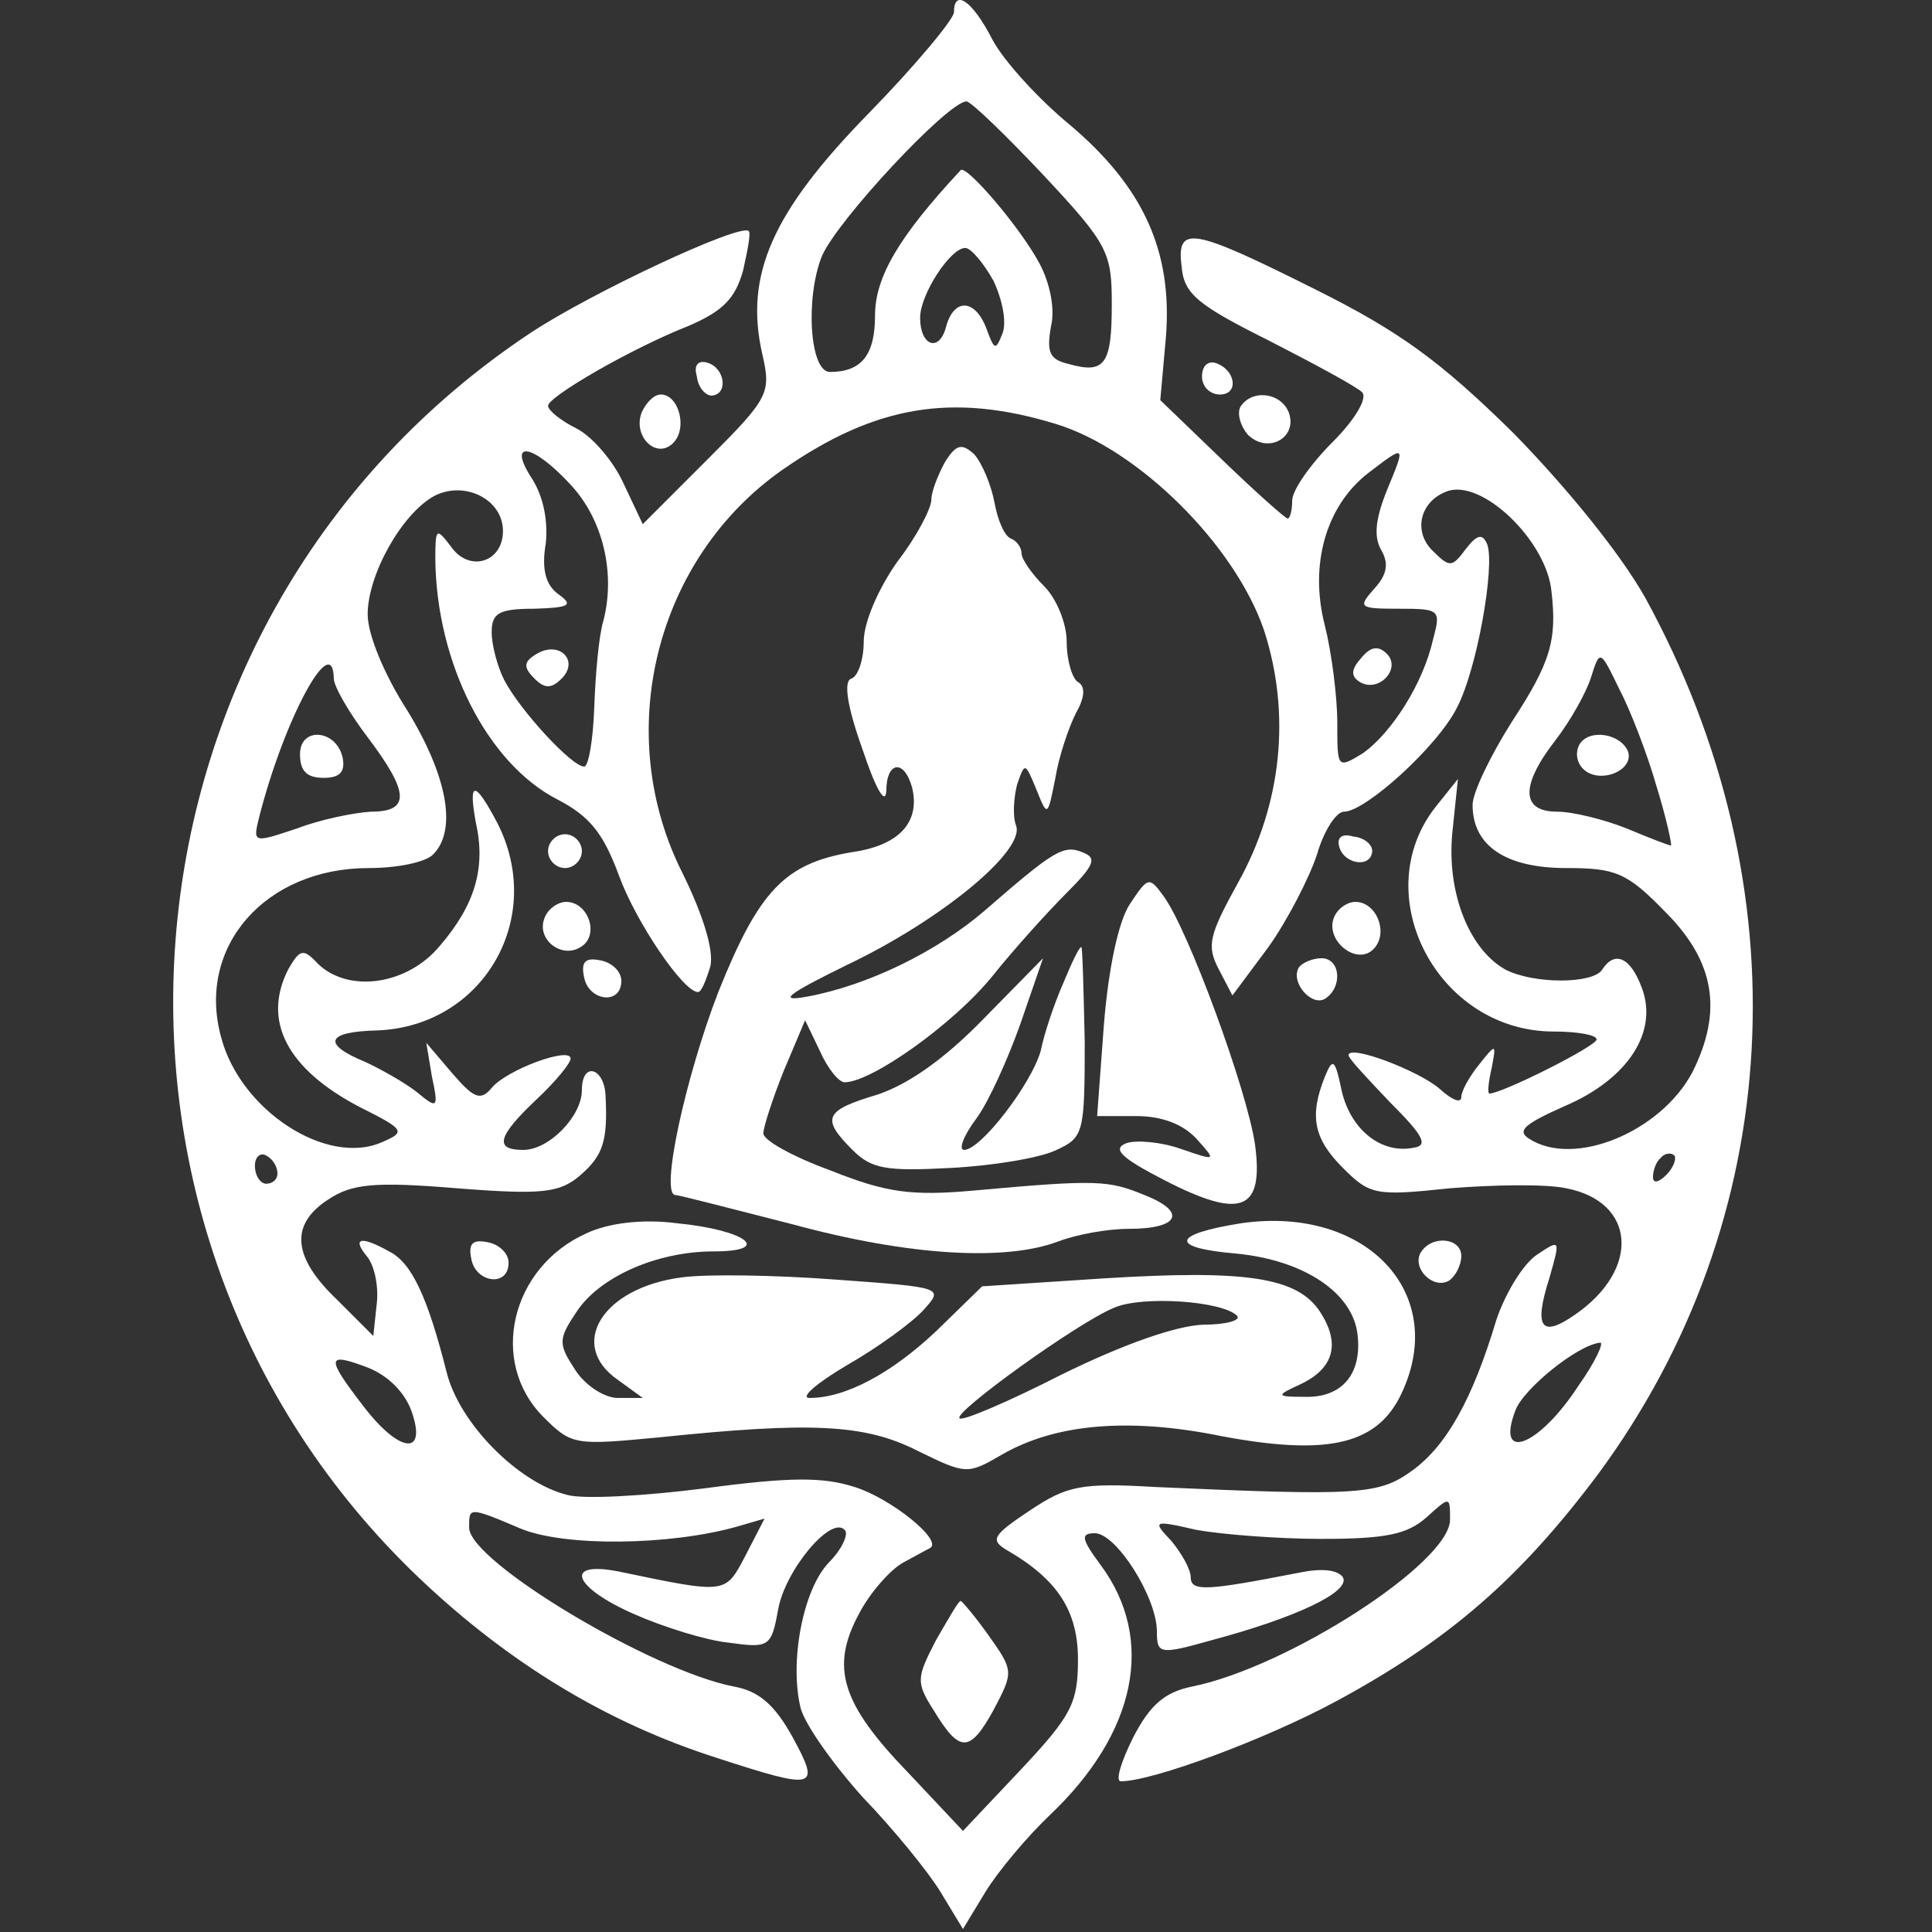 <?xml version="1.0" encoding="UTF-8" standalone="no"?>
<svg
   version="1.0"
   width="171.357pt"
   height="171.356pt"
   viewBox="0 0 171.357 171.356"
   preserveAspectRatio="xMidYMid"
   id="svg35"
   xmlns="http://www.w3.org/2000/svg"
   xmlns:svg="http://www.w3.org/2000/svg">
  <rect x="0" y="0" width="171.357" height="171.356" fill="#333333" stroke="none"/>
  <defs
     id="defs35">
    <clipPath
       clipPathUnits="userSpaceOnUse"
       id="clipPath36">
      <rect
         style="opacity:1;fill:#FFFFFF;stroke-width:7.344"
         id="rect36"
         width="1713.57"
         height="1713.57"
         x="523.913"
         y="-2419.922"
         transform="scale(1,-1)" />
    </clipPath>
  </defs>
  <g
     transform="matrix(0.1,0,0,-0.1,-52.391,241.991)"
     fill="#FFFFFF"
     stroke="none"
     id="g35"
     clip-path="url(#clipPath36)">
    <path
       d="m 1370,2409 c 0,-6 -34,-47 -76,-90 -85,-87 -110,-143 -94,-213 8,-35 6,-39 -49,-94 l -57,-57 -17,36 c -9,20 -28,42 -42,49 -14,7 -25,16 -25,20 0,8 74,51 125,71 30,13 41,24 48,49 4,18 7,33 5,35 -8,7 -140,-55 -193,-90 -379,-251 -427,-793 -99,-1105 79,-75 166,-128 263,-159 89,-29 93,-28 68,18 -16,29 -30,41 -52,45 -73,14 -235,111 -235,141 0,18 -1,19 46,-1 39,-16 132,-15 192,2 l 24,7 -17,-33 c -18,-34 -16,-34 -112,-14 -50,10 -41,-14 14,-38 25,-11 63,-23 83,-25 36,-5 38,-4 44,29 6,35 47,84 59,71 4,-3 -2,-17 -14,-29 -23,-24 -35,-88 -25,-129 4,-15 29,-50 55,-79 27,-28 58,-66 69,-84 l 20,-33 20,33 c 11,18 37,49 57,68 77,73 94,156 45,222 -17,23 -18,28 -5,28 19,0 55,-57 55,-87 0,-20 2,-21 48,-8 75,20 124,43 117,56 -5,7 -20,8 -39,4 -82,-16 -96,-17 -96,-4 0,7 -8,21 -17,32 -17,18 -17,19 22,10 22,-4 72,-8 111,-8 57,0 76,4 93,19 21,19 21,19 21,-2 0,-38 -144,-131 -229,-148 -24,-5 -37,-16 -52,-45 -11,-22 -16,-39 -11,-39 28,0 128,37 191,71 100,54 163,109 232,201 167,226 183,521 42,778 -22,39 -69,97 -117,146 -65,64 -101,90 -175,127 -110,55 -124,58 -119,20 2,-24 15,-34 77,-65 41,-21 78,-41 83,-46 5,-5 -6,-24 -26,-44 -20,-20 -36,-43 -36,-52 0,-9 -2,-16 -4,-16 -2,0 -29,24 -59,53 l -54,52 5,56 c 6,76 -20,133 -85,188 -28,23 -59,57 -69,76 -18,35 -34,45 -34,24 z m 79,-144 c 58,-62 61,-69 61,-115 0,-53 -6,-62 -38,-53 -17,4 -20,10 -16,33 4,16 -1,39 -10,56 -17,32 -65,88 -70,83 -55,-59 -76,-95 -76,-129 0,-35 -12,-50 -40,-50 -18,0 -22,66 -7,103 14,32 111,136 128,137 4,0 34,-29 68,-65 z m -44,-94 c 8,-17 12,-37 8,-47 -6,-15 -7,-15 -14,4 -10,27 -29,28 -36,2 -6,-23 -23,-17 -23,8 0,21 27,62 40,62 5,0 16,-13 25,-29 z m 55,-127 c 73,-22 159,-107 185,-183 24,-74 16,-154 -23,-224 -26,-47 -28,-56 -17,-77 l 12,-23 32,43 c 17,24 36,61 43,82 6,21 17,38 24,38 19,0 83,58 100,92 18,34 34,126 27,145 -4,10 -9,9 -19,-4 -12,-16 -14,-17 -29,-2 -18,17 -12,44 12,53 31,12 89,-44 93,-89 5,-43 -1,-63 -35,-115 -19,-30 -35,-63 -35,-74 0,-36 29,-56 83,-56 44,0 54,-4 88,-39 44,-44 51,-88 24,-142 -28,-53 -105,-85 -145,-59 -11,7 -4,13 32,29 56,24 83,66 68,105 -10,27 -24,33 -35,16 -8,-13 -61,-13 -86,0 -32,18 -52,68 -47,121 l 5,48 -20,-25 c -61,-78 2,-199 105,-199 21,0 38,-3 38,-7 0,-6 -84,-48 -95,-48 -2,0 -1,10 2,23 4,21 4,22 -11,3 -9,-11 -16,-24 -16,-29 0,-6 -8,-3 -19,7 -18,16 -81,40 -81,30 0,-3 17,-21 37,-42 29,-29 34,-38 21,-40 -29,-6 -56,16 -64,50 -6,29 -8,30 -15,13 -14,-35 -10,-55 16,-81 24,-24 29,-25 95,-18 38,3 84,4 103,0 62,-12 66,-72 8,-112 -30,-21 -37,-12 -23,32 10,35 10,35 -11,21 -12,-8 -28,-34 -36,-58 -21,-70 -44,-111 -74,-133 -30,-22 -47,-23 -228,-15 -67,4 -79,1 -112,-21 -33,-22 -35,-26 -20,-35 45,-26 63,-54 63,-97 0,-39 -6,-50 -51,-98 l -51,-54 -48,51 c -60,62 -70,94 -44,142 10,19 28,39 39,45 11,6 22,12 24,13 11,7 -35,44 -67,54 -28,9 -57,9 -132,-1 -54,-7 -109,-10 -123,-6 -44,11 -96,64 -107,109 -17,67 -31,97 -51,107 -25,14 -33,12 -20,-4 7,-8 11,-27 9,-43 l -3,-28 -32,32 c -40,38 -42,67 -8,89 21,14 41,16 114,10 76,-6 91,-4 109,11 21,18 25,31 23,71 -1,25 -21,31 -21,5 0,-23 -29,-53 -52,-53 -26,0 -23,12 12,45 17,16 30,32 30,36 0,11 -57,-10 -70,-26 -10,-12 -16,-9 -35,13 l -23,27 5,-30 c 6,-28 5,-29 -13,-14 -10,8 -31,20 -46,27 -39,16 -35,27 11,28 94,4 149,100 106,184 -20,38 -26,38 -19,0 9,-40 -1,-73 -32,-109 -29,-35 -81,-42 -108,-16 -13,14 -16,13 -26,-4 -24,-46 -2,-89 63,-123 40,-20 41,-22 20,-31 -49,-22 -126,28 -143,93 -22,80 39,150 131,150 25,0 50,5 57,12 22,22 12,71 -23,128 -20,31 -35,67 -35,85 0,35 30,89 59,105 27,14 61,-3 61,-31 0,-28 -30,-37 -46,-14 -13,17 -14,17 -14,-11 1,-92 46,-181 108,-213 29,-15 41,-30 55,-68 15,-41 57,-103 70,-103 3,0 7,10 11,23 3,14 -6,44 -24,81 -64,125 -25,281 89,360 81,56 149,68 241,40 z m -430,-54 c 29,-31 40,-79 29,-121 -4,-13 -7,-48 -8,-76 -1,-29 -5,-53 -9,-53 -11,0 -57,50 -71,77 -6,12 -11,31 -11,42 0,17 6,21 38,21 31,1 35,3 21,13 -11,8 -15,22 -11,45 2,20 -2,41 -12,57 -23,35 0,32 34,-5 z m 724,-5 c -10,-25 -12,-41 -5,-53 7,-12 5,-22 -6,-34 -15,-17 -14,-18 22,-18 36,0 37,-1 30,-27 -9,-40 -37,-83 -62,-101 -23,-14 -23,-14 -23,27 0,23 -5,62 -11,86 -14,54 1,106 38,135 34,26 34,26 17,-15 z m 239,-262 c 9,-29 14,-53 13,-53 -2,0 -20,7 -39,15 -20,8 -48,15 -62,15 -32,0 -33,23 -1,64 13,17 27,42 31,55 8,25 8,25 25,-10 10,-19 25,-58 33,-86 z m -1173,95 c 0,-7 14,-31 30,-52 37,-49 38,-66 3,-66 -16,-1 -45,-7 -66,-15 -39,-13 -39,-13 -33,11 22,86 65,166 66,122 z m -50,-439 c 0,-5 -4,-9 -10,-9 -5,0 -10,7 -10,16 0,8 5,12 10,9 6,-3 10,-10 10,-16 z m 1232,-1 c -7,-7 -12,-8 -12,-2 0,6 3,14 7,17 3,4 9,5 12,2 2,-3 -1,-11 -7,-17 z m -78,-187 c -35,-54 -74,-69 -56,-22 7,19 55,58 75,60 4,1 -4,-17 -19,-38 z M 889,1168 c 14,-40 -11,-37 -43,5 -33,43 -33,48 4,34 18,-7 33,-22 39,-39 z"
       id="path1" />
    <path
       d="m 1362,2010 c -6,-11 -12,-26 -12,-33 0,-8 -13,-33 -30,-55 -17,-24 -30,-54 -30,-71 0,-16 -5,-31 -11,-33 -7,-2 -4,-24 10,-63 11,-33 20,-50 21,-37 0,27 16,29 23,3 7,-30 -11,-51 -54,-57 -59,-10 -82,-34 -118,-124 -29,-75 -52,-180 -38,-180 3,0 49,-12 104,-26 103,-28 189,-33 236,-15 16,6 43,11 62,11 45,0 52,15 14,30 -32,13 -41,14 -151,4 -56,-5 -78,-2 -128,18 -33,12 -60,27 -59,33 0,5 8,30 18,55 l 19,45 13,-27 c 7,-16 17,-28 22,-28 24,0 97,52 131,94 20,25 50,58 66,74 25,25 27,31 14,36 -17,7 -26,1 -87,-52 -42,-36 -103,-66 -157,-76 -27,-5 -18,2 35,28 84,40 159,102 150,124 -3,8 -2,24 1,36 7,20 7,20 17,-4 10,-25 10,-25 17,10 3,19 12,45 18,57 8,14 9,24 2,28 -5,3 -10,19 -10,36 0,16 -9,38 -20,49 -11,11 -20,24 -20,29 0,5 -4,11 -9,13 -6,2 -12,16 -15,32 -3,16 -11,35 -18,43 -11,10 -16,9 -26,-7 z"
       id="path2" />
    <path
       d="m 1010,1665 c 0,-8 7,-15 15,-15 8,0 15,7 15,15 0,8 -7,15 -15,15 -8,0 -15,-7 -15,-15 z"
       id="path3" />
    <path
       d="m 1712,1668 c 5,-15 28,-18 29,-3 0,6 -7,12 -17,13 -10,3 -15,-1 -12,-10 z"
       id="path4" />
    <path
       d="m 1526,1618 c -10,-15 -19,-57 -23,-107 l -6,-81 h 35 c 22,0 41,-7 53,-20 18,-20 18,-20 -14,-9 -17,6 -39,8 -48,5 -13,-5 -5,-13 34,-33 68,-35 88,-27 80,32 -7,48 -59,190 -81,220 -13,18 -14,17 -30,-7 z"
       id="path5" />
    <path
       d="m 1007,1606 c -8,-19 15,-37 32,-26 17,10 7,40 -13,40 -7,0 -16,-6 -19,-14 z"
       id="path6" />
    <path
       d="m 1707,1606 c -8,-20 20,-43 35,-28 14,14 3,42 -16,42 -7,0 -16,-6 -19,-14 z"
       id="path7" />
    <path
       d="m 1467,1548 c -8,-18 -17,-45 -20,-60 -8,-29 -53,-88 -68,-88 -5,0 -1,12 11,28 11,15 28,53 39,84 l 20,58 -53,-54 c -35,-36 -67,-58 -94,-67 -47,-14 -50,-21 -22,-49 17,-17 30,-19 87,-16 38,2 80,9 94,16 24,11 25,15 25,96 -1,46 -2,84 -3,84 -2,0 -9,-15 -16,-32 z"
       id="path8" />
    <path
       d="m 1042,1553 c 4,-21 33,-25 33,-3 0,8 -8,16 -18,18 -14,3 -18,-1 -15,-15 z"
       id="path9" />
    <path
       d="m 1676,1562 c -8,-13 11,-35 23,-28 16,10 14,36 -3,36 -8,0 -17,-4 -20,-8 z"
       id="path10" />
    <path
       d="m 1044,1326 c -67,-30 -87,-114 -38,-163 25,-25 28,-25 102,-18 135,14 183,12 230,-12 43,-21 44,-21 75,-3 47,27 112,33 195,16 91,-17 135,-8 157,34 46,90 -27,171 -140,155 -63,-10 -64,-22 -4,-27 60,-6 103,-35 107,-72 4,-35 -14,-56 -47,-55 -25,0 -26,1 -4,11 30,14 36,36 18,64 -20,31 -65,38 -193,30 l -107,-7 -40,-39 c -40,-38 -81,-60 -113,-60 -9,0 6,13 33,29 28,16 58,38 68,49 18,20 18,20 -78,27 -53,4 -114,5 -136,2 -71,-9 -102,-60 -57,-91 l 22,-16 h -22 c -12,0 -29,11 -38,25 -15,23 -15,27 1,51 20,31 71,54 122,54 53,0 29,19 -33,25 -31,4 -61,0 -80,-9 z m 577,-73 c 4,-4 -9,-8 -30,-8 -24,-1 -70,-17 -125,-44 -47,-24 -89,-42 -91,-39 -6,5 105,85 137,98 25,11 96,6 109,-7 z"
       id="path11" />
    <path
       d="m 942,1303 c 4,-21 33,-25 33,-3 0,8 -8,16 -18,18 -14,3 -18,-1 -15,-15 z"
       id="path12" />
    <path
       d="m 1784,1309 c -8,-14 11,-33 25,-25 6,4 11,14 11,22 0,16 -26,19 -36,3 z"
       id="path13" />
    <path
       d="m 1354,965 c -17,-33 -18,-37 -2,-62 23,-38 32,-38 53,0 18,34 18,35 -4,66 -12,17 -24,31 -25,31 -2,0 -11,-16 -22,-35 z"
       id="path14" />
    <path
       d="m 1000,1840 c -12,-7 -12,-12 -2,-22 9,-9 15,-9 24,0 16,16 -2,34 -22,22 z"
       id="path15" />
    <path
       d="m 1731,1836 c -9,-10 -9,-16 -1,-21 17,-10 37,12 24,25 -8,8 -15,6 -23,-4 z"
       id="path16" />
    <path
       d="m 1925,1760 c -4,-7 -3,-16 3,-22 14,-14 45,-2 40,15 -6,16 -34,21 -43,7 z"
       id="path17" />
    <path
       d="m 790,1751 c 0,-15 6,-21 21,-21 14,0 19,5 17,17 -5,26 -38,29 -38,4 z"
       id="path18" />
    <path
       d="m 1142,2086 c 1,-10 8,-17 13,-17 15,1 12,24 -3,29 -9,3 -13,-2 -10,-12 z"
       id="path19" />
    <path
       d="m 1590,2086 c 0,-9 7,-16 16,-16 17,0 14,22 -4,28 -7,2 -12,-3 -12,-12 z"
       id="path20" />
    <path
       d="m 1093,2054 c -8,-21 13,-42 28,-27 13,13 5,43 -11,43 -6,0 -13,-7 -17,-16 z"
       id="path21" />
    <path
       d="m 1624,2059 c -3,-6 0,-17 7,-25 18,-17 44,-2 36,20 -7,18 -33,21 -43,5 z"
       id="path22" />
    <path
       d="m 521,631 c -12,-16 -21,-37 -21,-47 0,-9 -14,-29 -30,-44 -17,-15 -30,-34 -28,-41 2,-8 -3,-13 -10,-11 -8,1 -12,-2 -10,-8 2,-7 7,-10 10,-8 4,2 14,-6 22,-17 13,-18 14,-17 13,17 -2,74 70,112 127,67 32,-25 36,-76 6,-101 -19,-17 -19,-16 -13,13 5,25 2,31 -16,36 -11,3 -18,9 -15,14 8,14 -6,50 -17,44 -5,-4 -9,-17 -9,-30 0,-12 -7,-25 -15,-29 -8,-3 -15,-11 -15,-18 0,-8 -9,-21 -20,-31 -18,-15 -21,-15 -26,-2 -4,8 -15,15 -25,15 -32,0 -23,45 16,86 37,38 41,54 8,34 -48,-31 -72,-96 -59,-164 7,-35 63,-106 85,-106 17,0 13,18 -6,24 -19,7 -56,57 -67,94 -12,36 9,25 24,-13 13,-32 23,-39 57,-38 7,1 10,-3 7,-9 -3,-5 -15,-6 -26,-2 -14,4 -18,2 -14,-5 9,-14 43,-14 51,-1 3,6 17,10 30,10 32,0 45,-44 21,-68 -15,-15 -18,-15 -27,-2 -5,8 -8,25 -6,38 3,14 0,21 -7,19 -20,-7 -17,-42 7,-71 l 24,-29 21,35 c 12,20 20,42 17,51 -5,11 0,13 18,10 14,-3 28,1 32,7 5,9 2,10 -13,6 -11,-4 -23,-2 -27,4 -4,6 4,10 19,10 19,0 29,9 42,35 9,20 19,34 21,31 11,-11 -21,-78 -49,-101 -36,-30 -31,-44 7,-19 53,35 81,133 54,187 -18,35 -61,77 -78,76 -12,0 -10,-4 7,-16 12,-8 22,-22 22,-31 0,-11 -8,-8 -29,12 -16,16 -27,34 -24,42 3,8 -6,27 -20,44 l -26,30 z m 48,-45 c 0,-18 -2,-17 -11,7 -11,30 -28,27 -28,-6 0,-16 -3,-18 -12,-9 -9,9 -7,16 7,32 21,24 45,11 44,-24 z M 680,472 c 0,-7 -11,-17 -25,-22 -14,-5 -25,-15 -25,-22 0,-9 3,-9 10,2 5,8 12,12 15,8 3,-3 0,-12 -8,-19 -8,-8 -16,-20 -18,-27 -3,-8 -8,-5 -16,8 -11,16 -10,18 4,13 11,-4 14,-3 9,5 -11,19 12,52 32,45 16,-6 16,-5 -1,14 -11,12 -15,27 -11,38 6,15 8,15 20,-6 7,-13 13,-30 14,-37 z M 512,428 c -7,-7 -12,-8 -12,-2 0,6 3,14 7,17 3,4 9,5 12,2 2,-3 -1,-11 -7,-17 z m 58,18 c 0,-2 -8,-10 -17,-17 -16,-13 -17,-12 -4,4 13,16 21,21 21,13 z M 444,424 c 3,-8 2,-12 -4,-9 -6,3 -10,10 -10,16 0,14 7,11 14,-7 z m 28,-21 c -6,-2 -9,-10 -6,-15 4,-7 2,-8 -5,-4 -13,9 -5,26 12,25 9,0 8,-2 -1,-6 z m 88,-8 c -14,-8 -32,-14 -40,-14 -8,0 -1,6 15,14 40,18 57,18 25,0 z"
       id="path23" />
    <path
       d="m 942,610 c -11,-22 -22,-36 -24,-30 -6,19 -38,-1 -74,-48 -44,-58 -46,-108 -6,-166 32,-49 51,-65 74,-66 9,0 25,-11 36,-25 l 20,-25 15,24 c 9,13 29,26 46,29 53,11 109,123 89,177 -13,34 -77,110 -93,110 -7,0 -16,-6 -18,-12 -4,-9 -6,-8 -6,2 -1,8 -9,28 -20,43 l -18,28 z m 48,-23 c 0,-8 -3,-8 -11,0 -6,6 -19,9 -28,5 -14,-5 -14,-4 -2,11 10,13 17,15 27,6 8,-6 14,-16 14,-22 z m -95,-37 c -10,-11 -20,-18 -23,-15 -7,6 18,35 31,35 5,0 2,-9 -8,-20 z m 120,-4 c 25,-20 30,-31 29,-65 -1,-22 2,-38 7,-35 10,6 12,-9 3,-19 -9,-9 -32,17 -44,48 -10,25 -10,25 -36,9 -14,-10 -30,-29 -35,-42 -5,-14 -12,-22 -15,-19 -8,8 16,50 38,65 19,14 24,47 8,57 -6,3 -13,-2 -16,-12 -3,-10 -10,-25 -15,-33 -5,-8 -14,-26 -20,-40 -10,-24 -11,-24 -24,-7 -28,38 20,116 70,117 11,0 33,-11 50,-24 z m 35,9 c 20,-24 6,-28 -15,-5 -10,11 -13,20 -8,20 6,0 16,-7 23,-15 z M 851,489 c -17,-18 -21,-20 -21,-6 0,9 8,20 17,26 26,14 28,5 4,-20 z m 243,9 c 9,-12 13,-24 11,-27 -5,-5 -45,34 -45,44 0,13 20,3 34,-17 z M 860,460 c -8,-5 -19,-10 -25,-10 -5,0 -3,5 5,10 8,5 20,10 25,10 6,0 3,-5 -5,-10 z m 125,-19 c -3,-6 -11,-11 -16,-11 -5,0 -4,6 3,14 14,16 24,13 13,-3 z m -97,-16 c -3,-3 -9,2 -12,12 -6,14 -5,15 5,6 7,-7 10,-15 7,-18 z m -44,-2 c 3,-10 9,-24 12,-30 3,-7 2,-13 -4,-13 -7,0 -32,42 -32,55 0,13 18,3 24,-12 z m 26,-4 c 0,-6 -4,-7 -10,-4 -5,3 -10,11 -10,16 0,6 5,7 10,4 6,-3 10,-11 10,-16 z m 201,-2 c -10,-9 -11,-8 -5,6 3,10 9,15 12,12 3,-3 0,-11 -7,-18 z m 39,18 c 0,-13 -25,-55 -32,-55 -6,0 -7,6 -4,13 3,6 9,20 12,30 6,15 24,25 24,12 z M 898,406 c -10,-7 -14,-17 -10,-21 4,-5 1,-5 -7,0 -12,7 -11,10 4,22 24,17 36,17 13,-1 z m 112,9 c 0,-7 -57,-35 -72,-35 -7,0 5,9 27,19 48,23 45,22 45,16 z m 45,-14 c 3,-5 2,-12 -3,-15 -5,-3 -9,1 -9,9 0,17 3,19 12,6 z m -28,-17 c -3,-3 -12,-4 -19,-1 -8,3 -5,6 6,6 11,1 17,-2 13,-5 z M 890,360 c 0,-5 -7,-10 -15,-10 -8,0 -15,5 -15,10 0,6 7,10 15,10 8,0 15,-4 15,-10 z m 115,-3 c -8,-4 -15,-18 -15,-31 0,-32 -23,-51 -39,-32 -7,8 -11,23 -9,33 2,10 -4,23 -14,28 -14,8 -6,11 37,11 35,0 49,-3 40,-9 z m 65,3 c 0,-5 -7,-10 -15,-10 -8,0 -15,5 -15,10 0,6 7,10 15,10 8,0 15,-4 15,-10 z M 927,333 c 2,-6 -7,-9 -19,-8 -33,4 -34,4 -18,15 17,11 32,8 37,-7 z m 113,7 c 16,-11 15,-11 -17,-15 -23,-2 -29,5 -16,18 9,9 15,9 33,-3 z"
       id="path24" />
    <path
       d="m 957,333 c -13,-12 -7,-33 8,-33 8,0 15,9 15,20 0,20 -11,26 -23,13 z"
       id="path25" />
    <path
       d="m 2178,625 c -10,-13 -18,-30 -18,-37 0,-7 -11,-35 -25,-63 -18,-37 -24,-44 -25,-27 0,13 -4,21 -10,17 -5,-3 -7,-12 -4,-19 4,-11 -24,-32 -31,-24 -9,10 19,50 40,58 14,5 25,12 25,14 0,3 -7,2 -17,-1 -11,-4 -14,-3 -9,6 4,6 13,10 19,9 14,-3 23,15 9,20 -5,1 -23,-8 -39,-22 -42,-35 -60,-103 -44,-158 22,-73 101,-130 101,-74 0,14 5,28 12,32 8,5 9,0 5,-16 -6,-22 19,-80 33,-80 3,0 14,13 23,30 14,23 15,34 7,50 -7,14 -8,20 0,20 6,0 13,-13 17,-30 7,-37 22,-38 61,-2 37,35 57,97 48,148 -8,39 -67,109 -87,102 -15,-5 -10,-24 6,-20 7,1 17,-3 21,-9 5,-9 2,-10 -9,-6 -10,4 -17,2 -17,-5 0,-6 -8,-3 -19,6 -11,10 -17,25 -14,36 4,16 -24,69 -37,69 -3,0 -13,-10 -22,-24 z m 42,-25 c 10,-19 8,-20 -20,-18 -33,2 -36,8 -18,26 17,17 26,15 38,-8 z m 17,-62 c 17,-15 23,-33 23,-62 v -40 l 25,34 c 13,18 21,38 17,44 -4,6 -8,2 -10,-11 -5,-31 -22,-29 -22,2 0,37 35,33 55,-5 17,-34 13,-51 -13,-49 -15,1 -15,2 1,6 9,2 15,9 12,14 -9,13 -45,-8 -45,-26 0,-9 6,-12 15,-9 8,4 15,2 15,-4 0,-6 2,-17 5,-25 4,-8 0,-14 -9,-14 -8,0 -12,6 -9,13 3,7 -5,14 -19,16 -13,2 -28,15 -37,32 -11,25 -15,27 -23,13 -5,-9 -17,-21 -27,-26 -26,-14 -21,19 7,47 20,20 21,52 1,52 -9,0 -13,-14 -10,-38 1,-7 -5,-15 -14,-18 -8,-3 -15,-15 -15,-25 0,-10 -4,-19 -10,-19 -19,0 -11,75 10,98 26,28 48,28 77,0 z m -113,-84 c 9,-25 7,-34 -9,-34 -7,0 -19,-8 -24,-17 -8,-14 -10,-15 -11,-3 0,24 17,43 30,35 8,-5 11,-3 8,6 -3,8 -16,13 -29,12 -22,-2 -22,-2 -4,6 28,13 32,13 39,-5 z m -50,-29 c -4,-8 -8,-15 -10,-15 -2,0 -4,7 -4,15 0,8 4,15 10,15 5,0 7,-7 4,-15 z m 151,5 c -3,-5 -14,-10 -23,-10 -15,0 -15,2 -2,10 20,13 33,13 25,0 z m 115,-6 c 0,-8 -4,-12 -10,-9 -5,3 -10,10 -10,16 0,5 5,9 10,9 6,0 10,-7 10,-16 z m -68,-22 c 13,-13 -11,-19 -77,-20 -41,0 -45,2 -25,9 21,7 20,8 -12,6 -35,-3 -52,7 -28,15 22,7 132,0 142,-10 z m -126,-41 c -5,-8 -56,-3 -56,5 0,2 14,4 31,4 16,0 28,-4 25,-9 z m 70,-28 c 7,-27 -8,-49 -25,-39 -16,10 -9,75 7,69 7,-3 15,-16 18,-30 z m 93,33 c -12,-10 -59,-15 -59,-6 0,5 14,10 32,10 17,0 29,-2 27,-4 z m -169,-37 c 0,-14 -16,-11 -29,5 -10,12 -8,13 8,9 12,-3 21,-9 21,-14 z m 147,4 c -9,-9 -20,-13 -24,-9 -4,4 -1,11 7,16 25,16 35,11 17,-7 z"
       id="path26" />
    <path
       d="m 2190,600 c 0,-5 5,-10 10,-10 6,0 10,5 10,10 0,6 -4,10 -10,10 -5,0 -10,-4 -10,-10 z"
       id="path27" />
    <path
       d="m 2228,393 c 6,-2 18,-2 25,0 6,3 1,5 -13,5 -14,0 -19,-2 -12,-5 z"
       id="path28" />
    <path
       d="m 2190,315 c 0,-8 5,-15 10,-15 6,0 10,7 10,15 0,8 -4,15 -10,15 -5,0 -10,-7 -10,-15 z"
       id="path29" />
    <path
       d="m 1766,608 c -9,-12 -16,-28 -16,-34 0,-17 -37,-47 -52,-41 -8,3 -5,6 7,7 l 20,1 -20,8 c -19,8 -18,9 8,21 15,7 27,17 27,23 0,14 -61,-25 -83,-54 -43,-59 -31,-167 24,-214 40,-33 72,-35 41,-2 l -21,22 h 24 c 15,0 23,-6 22,-15 0,-8 8,-28 18,-44 l 19,-28 24,27 c 18,21 22,36 18,57 -5,24 -2,28 17,27 20,0 21,-1 3,-8 -25,-10 -5,-23 21,-15 14,4 13,1 -6,-15 -32,-29 -20,-38 19,-15 35,21 70,86 70,130 -1,46 -35,112 -71,133 -39,24 -54,17 -20,-8 23,-18 23,-18 2,-24 -20,-5 -35,7 -36,28 0,14 -28,55 -37,55 -4,0 -14,-10 -22,-22 z m 43,-32 c 0,-7 -2,-6 -6,2 -2,6 -11,12 -19,12 -9,0 -12,-4 -9,-10 3,-5 1,-10 -4,-10 -14,0 -14,13 1,28 13,13 39,-2 37,-22 z m 20,-42 c 12,-15 21,-37 21,-50 0,-13 5,-24 11,-24 7,0 9,10 5,24 -7,29 2,37 32,29 28,-7 28,-26 0,-55 -13,-13 -17,-17 -10,-8 15,21 15,37 0,46 -7,5 -9,2 -5,-8 3,-9 -2,-23 -13,-33 -11,-10 -17,-23 -14,-29 3,-6 -2,-2 -10,8 -9,11 -16,27 -16,35 -1,10 -7,5 -16,-11 -8,-16 -21,-28 -29,-28 -8,0 -15,2 -15,4 0,2 -3,11 -6,19 -3,9 3,16 15,20 22,5 30,50 11,62 -9,6 -11,1 -14,-33 -1,-7 -6,-16 -13,-20 -6,-4 -17,-21 -24,-37 -9,-23 -13,-26 -16,-12 -5,19 -23,23 -23,5 -1,-20 -40,32 -40,52 0,17 36,34 52,24 4,-3 4,-14 -2,-24 -7,-13 -7,-21 0,-25 6,-4 13,7 16,24 8,36 38,71 64,71 10,0 28,-12 39,-26 z m -176,-89 c -7,-21 -13,-19 -13,6 0,11 4,18 10,14 5,-3 7,-12 3,-20 z m 280,5 c 3,-11 1,-18 -4,-14 -5,3 -9,12 -9,20 0,20 7,17 13,-6 z m -235,-36 c 1,-1 0,-9 -4,-18 -6,-15 -7,-15 -20,1 -7,10 -14,24 -14,32 0,11 3,11 18,0 9,-7 18,-14 20,-15 z m 222,-9 c 0,-13 -4,-26 -9,-29 -5,-4 -7,4 -4,16 4,19 3,20 -6,8 -10,-13 -12,-13 -20,-1 -7,10 -4,19 7,27 22,16 32,9 32,-21 z m -50,-17 c 0,-9 -3,-9 -12,0 -7,7 -21,12 -32,11 -20,0 -20,-1 -1,-8 13,-5 3,-8 -30,-8 -38,-1 -45,2 -30,8 18,8 17,9 -5,5 -14,-2 -33,-7 -44,-11 -14,-6 -18,-5 -14,6 3,9 26,16 69,19 66,5 99,-2 99,-22 z m -122,-25 c -10,-2 -28,-2 -40,0 -13,2 -5,4 17,4 22,1 32,-1 23,-4 z m 65,-23 c 3,-11 -2,-29 -12,-41 l -17,-21 -13,25 c -8,14 -11,33 -8,41 9,23 44,20 50,-4 z"
       id="path30" />
    <path
       d="m 1680,475 c 0,-33 15,-33 16,0 1,14 -2,25 -7,25 -5,0 -9,-11 -9,-25 z"
       id="path31" />
    <path
       d="m 1773,330 c 2,-28 20,-31 25,-3 2,14 1,15 -6,4 -8,-11 -11,-10 -15,5 -4,13 -5,11 -4,-6 z"
       id="path32" />
    <path
       d="m 1358,595 c -10,-13 -18,-28 -18,-32 0,-5 -9,-27 -21,-48 -20,-38 -21,-38 -16,-10 2,17 7,39 11,50 7,19 7,19 -6,1 -7,-11 -25,-34 -40,-51 -22,-26 -28,-43 -28,-80 0,-42 5,-52 39,-86 46,-47 61,-49 61,-9 0,27 -3,30 -34,30 -29,0 -36,5 -45,30 -9,26 -8,30 8,30 12,0 17,-7 17,-22 -1,-17 6,-24 29,-28 22,-4 31,-12 35,-30 3,-14 11,-34 18,-45 l 12,-20 13,20 c 6,11 15,29 19,40 5,17 6,15 7,-7 1,-36 14,-35 56,5 37,34 53,85 41,129 -3,13 -22,41 -42,63 -28,32 -33,35 -26,15 5,-14 6,-34 1,-45 -7,-18 -8,-17 -8,6 -1,15 -8,32 -16,39 -9,7 -13,15 -11,18 6,5 -25,62 -34,62 -3,0 -13,-11 -22,-25 z m 38,-23 c 1,-7 0,-8 -3,-2 -8,16 -23,12 -23,-7 0,-9 -3,-14 -6,-10 -4,3 -4,13 0,22 7,18 28,16 32,-3 z m 15,-42 c 15,-8 19,-21 19,-58 0,-43 -2,-47 -24,-47 -18,0 -22,3 -14,12 6,7 14,10 19,7 5,-3 9,2 9,11 0,8 -7,18 -16,22 -8,3 -13,11 -10,19 3,7 -2,18 -10,24 -14,12 -19,3 -15,-23 1,-4 -5,-15 -14,-23 -17,-18 -20,-34 -4,-34 5,0 8,-4 4,-10 -3,-5 -12,-7 -19,-4 -10,4 -12,17 -9,47 7,59 39,81 84,57 z m -131,-55 c -11,-13 -10,-14 5,-9 12,5 16,4 11,-4 -8,-14 -47,-11 -39,3 13,22 26,35 31,30 3,-2 -1,-11 -8,-20 z m 210,4 c 7,-11 9,-23 6,-27 -3,-3 -6,1 -6,9 0,12 -2,12 -9,0 -6,-9 -11,-10 -15,-2 -4,6 -2,11 5,11 8,0 8,4 -1,15 -8,10 -9,15 -2,15 6,0 16,-9 22,-21 z m -4,-59 c 17,0 18,-32 2,-48 -7,-7 -26,-11 -42,-11 -28,2 -28,2 -6,6 34,6 47,20 32,35 -9,9 -12,8 -12,-7 0,-16 -2,-17 -10,-5 -6,9 -5,17 3,23 9,7 9,10 0,14 -7,2 -13,12 -12,21 0,14 3,12 16,-5 8,-13 22,-23 29,-23 z m -174,-17 c -6,-3 -9,-10 -6,-15 4,-7 2,-8 -5,-4 -9,6 -9,11 0,22 6,8 15,12 18,8 3,-4 0,-9 -7,-11 z m 115,1 c -3,-3 -12,-4 -19,-1 -8,3 -5,6 6,6 11,1 17,-2 13,-5 z m -37,-14 c 0,-5 -4,-10 -10,-10 -5,0 -10,5 -10,10 0,6 5,10 10,10 6,0 10,-4 10,-10 z m -37,-7 c -7,-2 -19,-2 -25,0 -7,3 -2,5 12,5 14,0 19,-2 13,-5 z m 84,1 c -3,-3 -12,-4 -19,-1 -8,3 -5,6 6,6 11,1 17,-2 13,-5 z m -42,-43 c 0,-36 -30,-35 -30,1 -1,18 4,26 15,25 10,-1 16,-10 15,-26 z m -75,-13 c 0,-6 -6,-5 -15,2 -8,7 -15,14 -15,16 0,2 7,1 15,-2 8,-4 15,-11 15,-16 z m 136,7 c -11,-8 -22,-12 -25,-9 -6,6 19,24 34,24 6,-1 1,-7 -9,-15 z"
       id="path33" />
    <path
       d="m 1370,330 c 0,-5 5,-10 10,-10 6,0 10,5 10,10 0,6 -4,10 -10,10 -5,0 -10,-4 -10,-10 z"
       id="path34" />
    <path
       d="m 533,317 c 3,-25 21,-26 25,-2 2,15 1,17 -6,6 -8,-11 -11,-11 -16,0 -3,9 -5,7 -3,-4 z"
       id="path35" />
  </g>
</svg>
